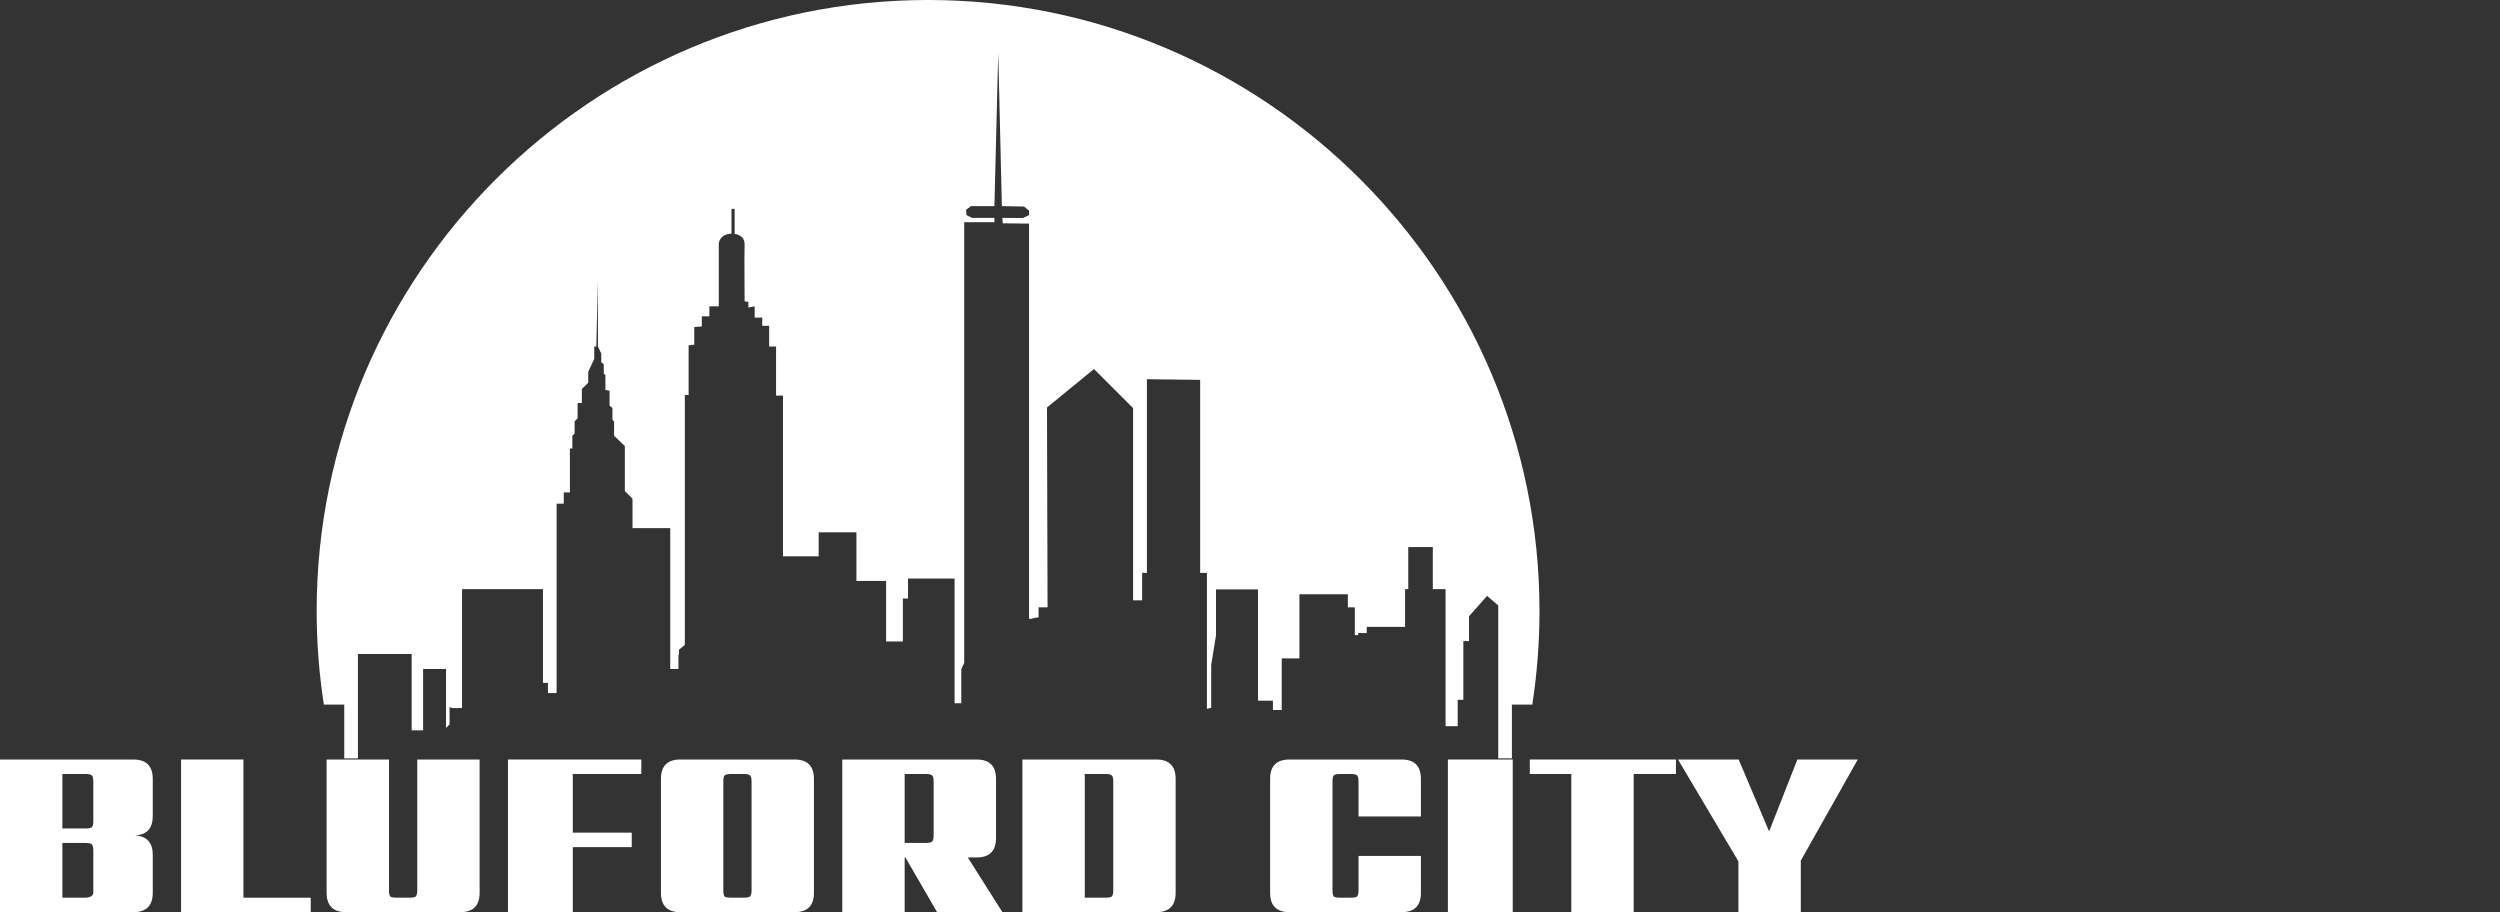 <svg width="370" height="135" viewBox="0 0 370 135" fill="none" xmlns="http://www.w3.org/2000/svg">
<rect x="0" y="0" width="370" height="135" fill="#333333" stroke="none"/>
<path d="M0 112.408H19.736C21.651 112.408 22.608 113.364 22.608 115.277V120.762C22.608 122.602 21.735 123.559 19.991 123.631C21.735 123.752 22.608 124.709 22.608 126.501V132.131C22.608 134.043 21.651 135 19.736 135H0V112.408ZM13.812 132.058V125.883C13.812 125.423 13.739 125.12 13.594 124.975C13.448 124.83 13.145 124.757 12.685 124.757H9.232V132.857H12.503C13.376 132.857 13.812 132.591 13.812 132.058ZM13.812 121.488V115.677C13.812 115.193 13.739 114.89 13.594 114.769C13.448 114.623 13.145 114.551 12.685 114.551H9.232V122.614H12.685C13.145 122.614 13.448 122.554 13.594 122.433C13.739 122.287 13.812 121.973 13.812 121.488Z" fill="white"/>
<path d="M36.031 132.857H45.99V135H26.799V112.408H36.031V132.857Z" fill="white"/>
<path d="M57.572 112.408V131.731C57.572 132.215 57.633 132.53 57.754 132.675C57.899 132.796 58.214 132.857 58.699 132.857H60.625C61.086 132.857 61.388 132.796 61.534 132.675C61.679 132.53 61.752 132.215 61.752 131.731V112.408H70.984V132.131C70.984 134.043 70.027 135 68.112 135H51.211C49.297 135 48.34 134.043 48.34 132.131V112.408H57.572Z" fill="white"/>
<path d="M94.915 114.551H84.774V123.232H93.497V125.375H84.774V135H75.178V112.408H94.915V114.551Z" fill="white"/>
<path d="M120.464 115.277V132.131C120.464 134.043 119.507 135 117.593 135H100.691C98.777 135 97.82 134.043 97.82 132.131V115.277C97.82 113.364 98.777 112.408 100.691 112.408H117.593C119.507 112.408 120.464 113.364 120.464 115.277ZM111.232 131.731V115.677C111.232 115.193 111.159 114.89 111.014 114.769C110.868 114.623 110.565 114.551 110.105 114.551H108.179C107.694 114.551 107.379 114.623 107.234 114.769C107.113 114.89 107.052 115.193 107.052 115.677V131.731C107.052 132.215 107.113 132.53 107.234 132.675C107.379 132.796 107.694 132.857 108.179 132.857H110.105C110.565 132.857 110.868 132.796 111.014 132.675C111.159 132.53 111.232 132.215 111.232 131.731Z" fill="white"/>
<path d="M137.053 114.551H133.89V124.757H137.053C137.513 124.757 137.816 124.685 137.961 124.539C138.107 124.394 138.179 124.091 138.179 123.631V115.677C138.179 115.193 138.107 114.89 137.961 114.769C137.816 114.623 137.513 114.551 137.053 114.551ZM133.89 126.9V135H124.658V112.408H144.54C146.454 112.408 147.411 113.364 147.411 115.277V124.031C147.411 125.944 146.454 126.9 144.54 126.9H143.232L148.356 135H138.688L133.999 126.9H133.89Z" fill="white"/>
<path d="M164.763 131.731V115.677C164.763 115.193 164.691 114.89 164.545 114.769C164.4 114.623 164.097 114.551 163.637 114.551H160.547V132.857H163.637C164.097 132.857 164.4 132.796 164.545 132.675C164.691 132.53 164.763 132.215 164.763 131.731ZM151.315 112.408H171.124C173.038 112.408 173.995 113.364 173.995 115.277V132.131C173.995 134.043 173.038 135 171.124 135H151.315V112.408Z" fill="white"/>
<path d="M210.294 120.834H201.062V115.677C201.062 115.193 200.989 114.89 200.844 114.769C200.723 114.623 200.42 114.551 199.935 114.551H198.336C197.851 114.551 197.536 114.623 197.391 114.769C197.27 114.89 197.209 115.193 197.209 115.677V131.731C197.209 132.215 197.27 132.53 197.391 132.675C197.536 132.796 197.851 132.857 198.336 132.857H199.935C200.42 132.857 200.723 132.796 200.844 132.675C200.989 132.53 201.062 132.215 201.062 131.731V126.682H210.294V132.131C210.294 134.043 209.337 135 207.423 135H190.848C188.934 135 187.977 134.043 187.977 132.131V115.277C187.977 113.364 188.934 112.408 190.848 112.408H207.423C209.337 112.408 210.294 113.364 210.294 115.277V120.834Z" fill="white"/>
<path d="M214.287 112.408H223.883V135H214.287V112.408Z" fill="white"/>
<path d="M248.037 112.408V114.551H241.786V135H232.554V114.551H226.411V112.408H248.037Z" fill="white"/>
<path d="M266.519 135H257.286V127.481L248.345 112.408H257.323L261.83 123.05L266.01 112.408H274.951L266.519 127.372V135Z" fill="white"/>
<path d="M137.35 0C87.457 0 46.867 40.56 46.867 90.414C46.867 95.129 47.23 99.76 47.931 104.284H50.95V112.24H52.971V96.794H60.926V108.091H62.621V99.008H66.012V107.738L66.534 107.216V104.581C66.534 104.824 67.446 104.832 68.382 104.774V87.189H80.357V101.069H81.096V102.576H82.379V74.539H83.438V72.878H84.346V66.381H84.707V64.489L85.043 64.152V62.347L85.487 61.904V59.658H86.113V57.581L87.061 56.634V55.014L87.949 53.117V51.285H88.254L88.485 41.557V41.375L88.499 51.287L88.989 52.325V53.609L89.357 53.916V55.321L89.6 55.506V57.705L90.213 57.828V60.027L90.64 60.395V62.106L90.885 62.411V64.491L92.476 66.018V72.675L93.611 73.807V78.164H99.197V99.01H100.408V96.891C100.408 96.891 100.444 96.891 100.494 96.893V96.142L101.356 95.456V58.456H101.914V51.105L102.752 51.01V48.405L103.868 48.311V46.822H104.985V45.333H106.381V36.028C106.381 36.028 106.467 34.652 108.261 34.585V30.911H108.727V34.618C108.727 34.618 110.257 34.756 110.201 36.215C110.149 37.516 110.201 44.59 110.201 44.59L110.76 44.682V45.519L111.692 45.333V47.008H112.808V48.218H113.833V51.289H114.857V58.548H115.881V82.334H121.162V78.784H126.751V85.981H131.146V94.932H133.625V88.586H134.388V85.626H141.279V104.081H142.271V99.064L142.701 98.101V32.888H147.172V32.245H143.852L143.047 31.842L142.98 31.039L143.719 30.509H147.172L147.74 7.797L148.277 30.503L151.561 30.57L152.3 31.172V31.842L151.378 32.267L148.343 32.245L148.411 33.048L152.3 33.094V91.58H152.623C152.963 91.478 153.322 91.402 153.708 91.362V89.886H155.039L154.955 60.308L161.911 54.615L167.699 60.399V88.845H169.033V84.787H169.744V56.122L177.625 56.22V84.787H178.625V104.906L179.258 104.748V98.392L179.969 94.063V87.227H181.094L181.1 87.187L181.106 87.227H186.183V103.696H188.391V105.081H189.694V97.442H192.313V87.948H199.484V89.884H200.516V93.997H201.012V93.683C201.012 93.683 201.504 93.692 202.278 93.702V92.778H207.95V87.187H208.422V80.97H212.055V87.187H213.947V107.473H215.739V103.574H216.576V94.88H217.414V91.201L220.091 88.191L221.74 89.603V112.238H223.761V104.282H226.78C227.479 99.76 227.844 95.129 227.844 90.412C227.836 40.56 187.246 0 137.35 0Z" fill="white"/>
</svg>
